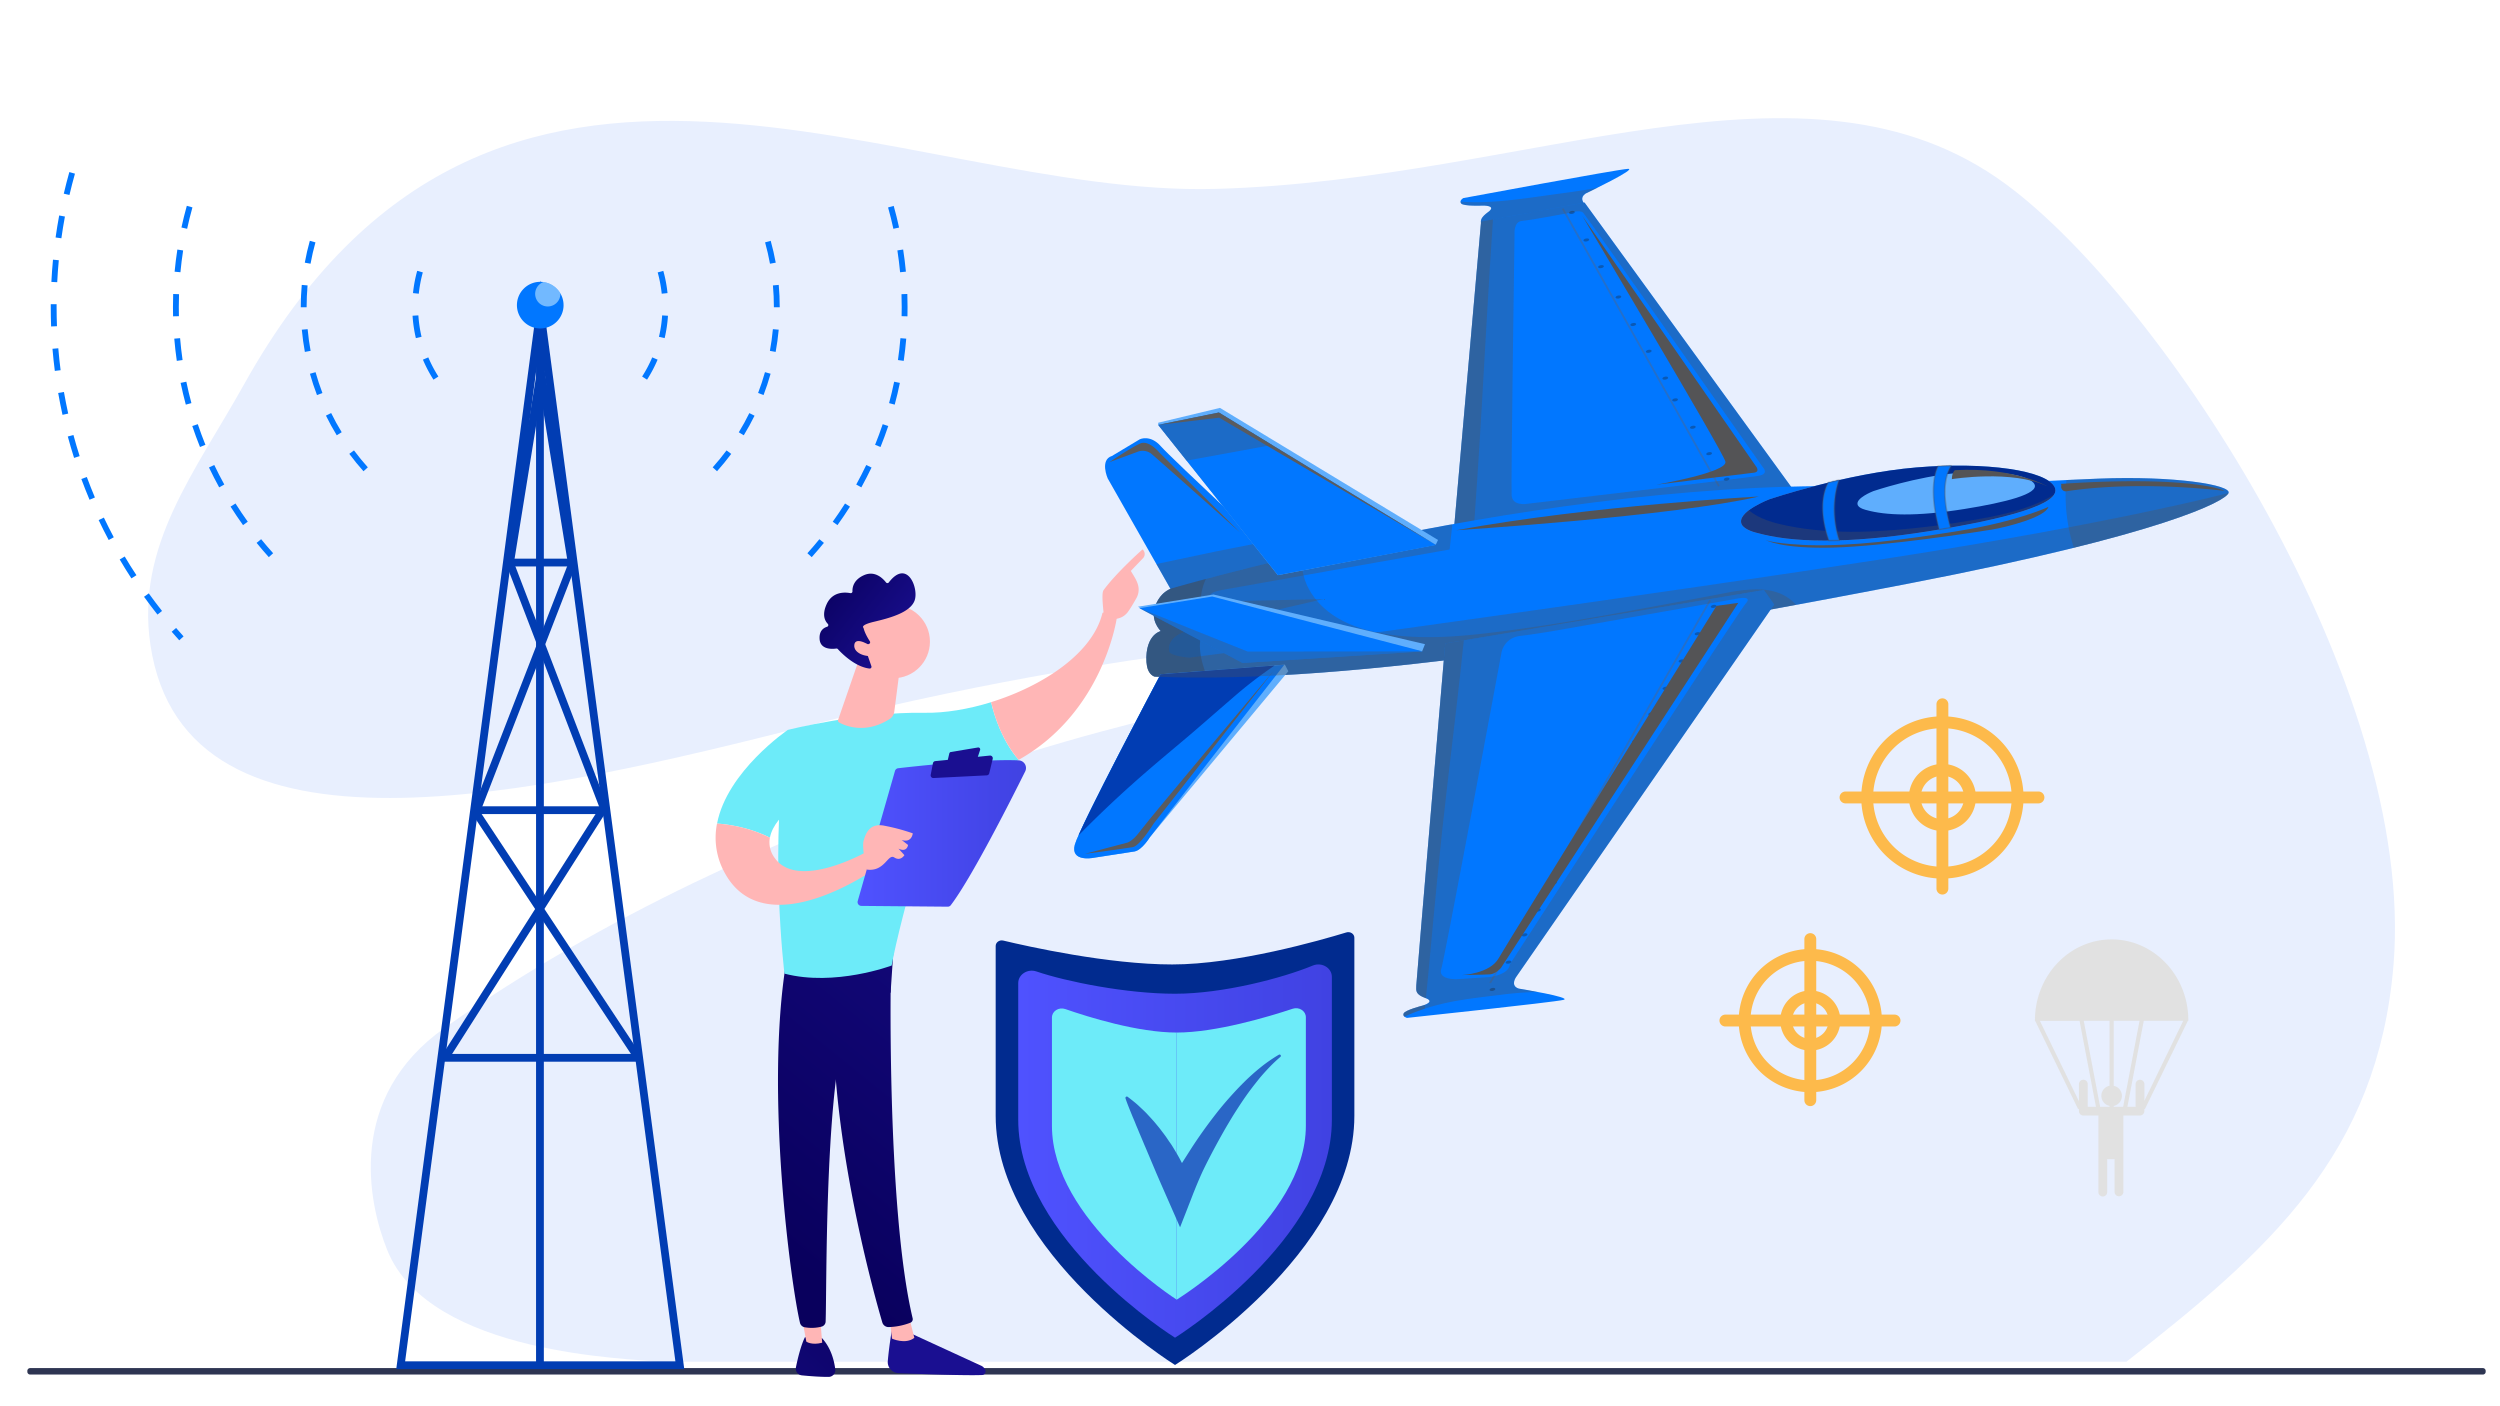 <svg xmlns="http://www.w3.org/2000/svg" xmlns:xlink="http://www.w3.org/1999/xlink" viewBox="0 0 1920 1080"><defs><style>.cls-1{isolation:isolate;}.cls-2{fill:#2e3552;}.cls-3{fill:#e8effe;}.cls-4{fill:#0177ff;}.cls-5,.cls-8{fill:#545456;}.cls-10,.cls-5,.cls-6,.cls-7{mix-blend-mode:multiply;}.cls-10,.cls-5,.cls-7{opacity:0.33;}.cls-6{fill:#5b6276;opacity:0.39;}.cls-7{fill:#1d1d1f;}.cls-8,.cls-9{mix-blend-mode:screen;}.cls-9{fill:#5a5b5e;}.cls-10{fill:#343537;}.cls-11{fill:#5faefd;}.cls-12{fill:#012b8f;}.cls-13{fill:#013db3;}.cls-14{fill:#fdba4b;}.cls-15{fill:url(#linear-gradient);}.cls-16{fill:#ffb6b6;}.cls-17{fill:url(#linear-gradient-2);}.cls-18{fill:url(#linear-gradient-3);}.cls-19{fill:url(#linear-gradient-4);}.cls-20{fill:#6debf9;}.cls-21{fill:url(#linear-gradient-5);}.cls-22{fill:url(#linear-gradient-6);}.cls-23{fill:url(#linear-gradient-7);}.cls-24{fill:url(#linear-gradient-8);}.cls-25{opacity:0.5;}.cls-26{fill:#e3fcff;}.cls-27{fill:url(#linear-gradient-9);}.cls-28{fill:#2a66c6;}.cls-29{fill:#e1e1e1;}</style><linearGradient id="linear-gradient" x1="777.92" y1="880.61" x2="740.78" y2="982.75" gradientUnits="userSpaceOnUse"><stop offset="0" stop-color="#09005d"/><stop offset="1" stop-color="#1a0f91"/></linearGradient><linearGradient id="linear-gradient-2" x1="6585.95" y1="962.53" x2="6891.59" y2="584.83" gradientTransform="translate(-5986.4)" xlink:href="#linear-gradient"/><linearGradient id="linear-gradient-3" x1="6691.05" y1="959.28" x2="6478.04" y2="1190.98" gradientTransform="translate(-5986.4)" xlink:href="#linear-gradient"/><linearGradient id="linear-gradient-4" x1="6555.98" y1="938.28" x2="6861.62" y2="560.58" gradientTransform="translate(-5986.4)" xlink:href="#linear-gradient"/><linearGradient id="linear-gradient-5" x1="658.62" y1="640.03" x2="788.01" y2="640.03" gradientUnits="userSpaceOnUse"><stop offset="0" stop-color="#4f52ff"/><stop offset="1" stop-color="#4042e2"/></linearGradient><linearGradient id="linear-gradient-6" x1="726.9" y1="422.63" x2="736.19" y2="531.72" xlink:href="#linear-gradient"/><linearGradient id="linear-gradient-7" x1="724.47" y1="422.83" x2="733.76" y2="531.93" xlink:href="#linear-gradient"/><linearGradient id="linear-gradient-8" x1="-1554.67" y1="1893.89" x2="-1539.55" y2="1980.12" gradientTransform="matrix(0.75, -0.67, 0.67, 0.75, 520.76, -2012.56)" xlink:href="#linear-gradient"/><linearGradient id="linear-gradient-9" x1="781.96" y1="884.02" x2="1022.87" y2="884.02" xlink:href="#linear-gradient-5"/></defs><g class="cls-1"><g id="Layer_1" data-name="Layer 1"><path class="cls-2" d="M1909,1052.81v.73a2.14,2.14,0,0,1-2.14,2.11H23.14a2.14,2.14,0,0,1-2.14-2.11v-.73a2.14,2.14,0,0,1,2.14-2.11H1906.86A2.14,2.14,0,0,1,1909,1052.81Z"/><path class="cls-3" d="M1540.45,141.4c-153.31-112.74-365-3-606.64,3.67S379.45-49.11,187.46,295.15c-37.63,67.47-83.31,123.8-71.94,200.09C142.05,673.23,411,610.56,625,556.18c141.76-36,262-51.66,262-51.66l10.82,44.34S588.62,614.59,341.59,789.32c-75.35,53.3-59.2,133.59-44.11,170.94,32.68,80.87,188.2,82.9,207.7,85.57H1633.06c108.82-85.09,193.26-159,205.19-305.15C1855.69,526.88,1661,230,1540.45,141.4Z"/><path class="cls-4" d="M1217.24,157l-79.76,14.64c-.58-2.63.12-4.91,5.38-8.76,7.15-5.24-4.1-5-4.1-5s-14.81.66-16.58-1.61,1.63-4.13,1.63-4.13,118.23-22,126.39-22.46-32.4,18.91-32.4,18.91C1213.17,151.69,1215.65,155.32,1217.24,157Z"/><path class="cls-5" d="M1138.63,155.23c20.09-.58,40.08-4,60-6.64,9.47-1.27,18.93-2.65,28.32-4.42-5.18,2.57-9.12,4.45-9.12,4.45-4.63,3.07-2.15,6.7-.56,8.38l-79.76,14.64c-.58-2.63.12-4.91,5.38-8.76,7.15-5.24-4.1-5-4.1-5s-14.81.66-16.58-1.61a2.16,2.16,0,0,1-.5-1.44A157.11,157.11,0,0,0,1138.63,155.23Z"/><polygon class="cls-4" points="1383.04 384.1 1216.94 155.56 1137.48 170.15 1114.94 425.57 1383.04 384.1"/><polygon class="cls-6" points="1319.51 373.77 1320.77 373.07 1200.83 159.9 1199.56 160.6 1319.51 373.77"/><path class="cls-5" d="M1114.94,425.57,1383,384.1l-166.1-228.53-79.45,14.58Zm46-45.16c-.6-8.59,2.23-201,2.23-201s-.69-9.06,5.55-9.72,17.58-2.74,17.58-2.74l20.81-3.82s6.45-2.15,8.85.31S1354,359,1354,359s4.82,4.92-3.22,6.39-177.91,21.53-177.91,21.53S1161.51,389,1160.92,380.41Z"/><path class="cls-5" d="M1146.56,169.34c-3.28,48-5.83,96.15-8.65,144.23-2.15,36.55-4.47,73.09-7.39,109.59l-15.58,2.41,22.55-255.42,9.13-1.68Z"/><path class="cls-7" d="M1288.66,306.71c.12.62-.78,1.31-2,1.54s-2.29-.11-2.41-.74.78-1.31,2-1.53S1288.55,306.08,1288.66,306.71Z"/><path class="cls-7" d="M1302.3,327.72c.11.63-.78,1.32-2,1.54s-2.29-.1-2.4-.73.77-1.31,2-1.54S1302.18,327.1,1302.3,327.72Z"/><path class="cls-7" d="M1314.81,348c.12.62-.78,1.31-2,1.54s-2.29-.11-2.41-.73.78-1.32,2-1.54S1314.7,347.35,1314.81,348Z"/><path class="cls-7" d="M1328.29,367.55c.12.63-.77,1.32-2,1.54s-2.29-.11-2.41-.73.78-1.32,2-1.54S1328.18,366.92,1328.29,367.55Z"/><path class="cls-7" d="M1245.16,227.71c.11.62-.78,1.31-2,1.53s-2.3-.1-2.41-.73.78-1.31,2-1.53S1245,227.08,1245.16,227.71Z"/><path class="cls-7" d="M1231.76,204.39c.11.63-.78,1.32-2,1.54s-2.29-.1-2.4-.73.77-1.32,2-1.54S1231.64,203.77,1231.76,204.39Z"/><path class="cls-7" d="M1220.5,183.91c.12.62-.78,1.31-2,1.53s-2.29-.1-2.41-.73.78-1.31,2-1.53S1220.39,183.28,1220.5,183.91Z"/><path class="cls-7" d="M1209.45,162.74c.11.62-.78,1.31-2,1.54s-2.29-.11-2.4-.73.77-1.32,2-1.54S1209.33,162.11,1209.45,162.74Z"/><path class="cls-7" d="M1256.53,248.82c.11.62-.78,1.31-2,1.53s-2.3-.1-2.41-.73.78-1.31,2-1.54S1256.41,248.19,1256.53,248.82Z"/><path class="cls-7" d="M1268.45,269.39c.12.62-.78,1.31-2,1.53s-2.29-.1-2.41-.73.78-1.31,2-1.54S1268.34,268.76,1268.45,269.39Z"/><path class="cls-7" d="M1281.14,290c.12.63-.77,1.31-2,1.54s-2.29-.11-2.41-.73.78-1.32,2-1.54S1281,289.35,1281.14,290Z"/><path class="cls-8" d="M1215.24,165.86l133,191.78s4.13,4.72-1.29,5.39L1272,372.26s55.29-9.5,53.11-17.8S1215.24,165.86,1215.24,165.86Z"/><path class="cls-4" d="M988.57,434.86l-86.45,23-51.4-90.43s-6.29-14.3,3.25-17.24l21.45-12.85s8-3.84,16.1,5.37S988.57,434.86,988.57,434.86Z"/><path class="cls-9" d="M952.16,408.73l-61.74-61.16s-8-9.81-14.64-7S852,354.94,852,354.94l21.07-7.73a10.78,10.78,0,0,1,11.35,1.46C889.82,353.16,952.16,408.73,952.16,408.73Z"/><path class="cls-5" d="M933.24,423.62Q951.08,420,969,416.54c11.51,10.78,19.6,18.32,19.6,18.32l-86.45,23-14-24.7Q910.65,428.29,933.24,423.62Z"/><path class="cls-4" d="M1469.74,375.28s83.75-5.38,142-7.69,101.91,4.82,99.79,11-49.91,31.71-244.41,69.34-427.53,78.45-580.31,71.7c0,0-4.6-1.09-5.89-8.1s-.78-22.9,10.54-26.91c0,0-8.71-8.39-4-19.89s13.24-13.06,13.24-13.06S1216.74,358.73,1469.74,375.28Z"/><path class="cls-5" d="M891.45,484.62s-8.71-8.39-4-19.89,13.24-13.06,13.24-13.06,38.47-11.31,99.29-25.34a52.73,52.73,0,0,0,.42,12c2.41,15.38,13.51,28.33,26.68,36.16,12.2,7.26,26.28,10.94,40.3,12.91,31.13,4.35,62.94.58,93.9-3.54,46.44-6.18,92.44-15.07,138.49-23.59,8.65-1.61,17.29-3.3,25.94-4.92a131.24,131.24,0,0,1,21.89-2.71c6.89-.13,13.83.7,20.17,3.47a35.35,35.35,0,0,1,11.69,8.44c-173.46,32-362.3,60.87-492.69,55.11,0,0-4.6-1.09-5.89-8.1S880.13,488.63,891.45,484.62Z"/><path class="cls-10" d="M891.45,484.62s-8.71-8.39-4-19.89,13.24-13.06,13.24-13.06,9.1-2.67,25.43-7c-5,10.79-6,24.67,1.74,33.33a20.2,20.2,0,0,0-3.11,4.25c-4.9,9-3.46,20.16-.54,29.52a85.14,85.14,0,0,0,3.21,8.6c-14.08.08-27.66-.14-40.65-.71,0,0-4.6-1.09-5.89-8.1S880.13,488.63,891.45,484.62Z"/><path class="cls-5" d="M1586.44,377.32c.1-2.87.3-5.76.63-8.65,8.5-.4,16.81-.77,24.66-1.08,58.24-2.31,101.91,4.82,99.79,11-1.56,4.55-27.79,19.54-118.78,42.1A129.07,129.07,0,0,1,1586.44,377.32Z"/><path class="cls-11" d="M1358.87,383.44S1418,363.49,1471.78,359s100.26,2.32,106.29,15.3-39.82,24.63-95.38,33.48c-66.25,10.56-107.42,8.72-133.46,1.44,0,0-9.49-2.07-11.59-6.52C1333.2,393.25,1358.87,383.44,1358.87,383.44Z"/><path class="cls-12" d="M1337.64,402.69c2.1,4.45,11.59,6.52,11.59,6.52,26,7.28,67.21,9.12,133.46-1.44,55.56-8.85,101.4-20.5,95.38-33.48s-52.46-19.81-106.29-15.3-112.91,24.45-112.91,24.45S1333.2,393.25,1337.64,402.69Zm101.14-25.53s33.36-11.26,63.75-13.8,56.6,1.31,60,8.64-22.48,13.9-53.84,18.9c-37.41,6-60.64,4.92-75.35.81,0,0-5.36-1.17-6.54-3.68C1424.29,382.7,1438.78,377.16,1438.78,377.16Z"/><path class="cls-5" d="M1343.17,391.86c7.7,6.81,19.5,9.87,28.94,11.81,36.49,7.47,74.59,4.94,111.34.47q15.83-1.92,31.54-4.66c9.19-1.58,18.38-3.26,27.41-5.62,12.06-3.14,24.55-7.34,35.2-14.15-6.7,10.8-47.2,20.46-94.91,28.06-66.25,10.56-107.42,8.72-133.46,1.44,0,0-9.49-2.07-11.59-6.52C1335.87,398.92,1338.9,395.1,1343.17,391.86Z"/><path class="cls-4" d="M1404.56,415.15c-.28-.79-.57-1.59-.83-2.39-4.18-12.93-6.37-29.48.28-42.08,2.7-.66,5.49-1.31,8.34-2l-.15.41c-3.57,10.49-4.14,22-2.63,32.85a74.46,74.46,0,0,0,3,13C1409.8,415.09,1407.16,415.13,1404.56,415.15Z"/><path class="cls-5" d="M1412.56,415.64c-2.74.09-5.4.13-8,.15a.64.64,0,0,1-.61-.42l0-.15c-.27-.75-.54-1.5-.78-2.26-3.14-9.72-7.28-28.18.31-42.57a.66.66,0,0,1,.42-.33c2.72-.66,5.5-1.32,8.36-2a.66.66,0,0,1,.62.2.61.61,0,0,1,.13.63l-.15.42c-3.31,9.72-4.21,21-2.6,32.55a74,74,0,0,0,2.94,12.91.64.64,0,0,1-.08.57.69.69,0,0,1-.42.26Zm-8.12-44.41c-7.19,13.95-3.15,31.86-.09,41.34.21.65.44,1.3.67,1.94q3.26,0,6.64-.12a76.7,76.7,0,0,1-2.73-12.32,72.85,72.85,0,0,1,2.44-32.47C1409,370.14,1406.7,370.69,1404.44,371.23Zm.1,43.93h0Z"/><path class="cls-4" d="M1489.32,406.69q-.83-3-1.5-6c-2-9.13-3.38-18.64-2.78-28,.32-4.9,1.17-10.2,3.39-14.71,3.4-.14,6.77-.25,10.06-.31a29.44,29.44,0,0,0-2,3.89c-3.37,8.26-3.28,17.59-2.16,26.27a129,129,0,0,0,3.65,17.4C1495.17,405.71,1492.26,406.21,1489.32,406.69Z"/><path class="cls-5" d="M1498.14,405.84c-2.87.5-5.78,1-8.71,1.48a.64.64,0,0,1-.73-.46c-.54-1.95-1-4-1.51-6-2.41-10.7-3.32-19.92-2.79-28.19.39-6.15,1.52-11,3.45-14.95a.66.66,0,0,1,.56-.36c3.8-.16,7.09-.26,10.08-.3a.61.61,0,0,1,.56.31.63.63,0,0,1,0,.65,27.47,27.47,0,0,0-1.91,3.79c-2.84,7-3.51,15.21-2.12,26a127.81,127.81,0,0,0,3.63,17.31.62.62,0,0,1-.08.51.65.65,0,0,1-.43.29Zm-8.83.85h0Zm-.46-48.11c-1.76,3.7-2.79,8.32-3.16,14.12-.52,8.15.38,17.26,2.76,27.84.41,1.85.86,3.67,1.34,5.43q3.75-.63,7.43-1.27a128.23,128.23,0,0,1-3.48-16.8c-1.42-11-.72-19.43,2.2-26.6a31.24,31.24,0,0,1,1.43-3C1494.81,358.36,1492,358.45,1488.85,358.58Z"/><path class="cls-8" d="M1572.41,373.52s-25.56-15-71.05-12.42c0,0-2.29,1.71-2.32,6.87C1499,368,1545.24,360.46,1572.41,373.52Z"/><path class="cls-11" d="M989.44,515.53,883.05,643.06s-6,9.8-11.7,10.85l-32.33,5S822,662,825.44,648.8s65.91-131,65.91-131l95.45-7.36Z"/><path class="cls-4" d="M986.32,510.55,883.05,643.06s-6,9.8-11.7,10.85l-32.33,5S822,662,825.44,648.8s65.91-131,65.91-131Z"/><path class="cls-13" d="M946.39,536.22C933.84,547,921.48,558,908.8,568.66s-25.27,21.18-37.59,32.13l-.91.81q-21.66,19.3-42,40c12.89-29.13,63.06-123.74,63.06-123.74l87.49-6.7A328,328,0,0,0,946.39,536.22Z"/><path class="cls-9" d="M978.2,515.1,886,632.53s-10.56,17.08-15.92,18.06-36.86,5.16-36.86,5.16l31.7-8.4s4.22-.13,11-9.42S978.2,515.1,978.2,515.1Z"/><path class="cls-5" d="M891.45,484.62s-8.71-8.39-4-19.89,13.24-13.06,13.24-13.06,91.15-26.8,214.72-49.06L1113.31,422s-159.08,28.23-175.16,31.18-6.19,8.87-6.19,8.87l84.69-2s-83.49,19.19-101.29,23.42-18.15,13-17.46,16.73,15.56,4.88,15.56,4.88c64-7.89,368.18-50.17,539.3-76.74s258.76-49.74,258.76-49.74h0c-2.12,6.19-49.91,31.71-244.41,69.34s-427.53,78.45-580.31,71.7c0,0-4.6-1.09-5.89-8.1S880.13,488.63,891.45,484.62Z"/><polygon class="cls-11" points="1094.39 494.74 1092.15 500.31 875.4 466.87 874.01 465.92 931.93 456.58 1094.39 494.74"/><polygon class="cls-4" points="1092.47 500.25 954.3 509.17 875.04 467.1 930.99 458.12 1092.47 500.25"/><polygon class="cls-5" points="1092.47 500.25 954.3 509.17 875.04 467.1 958.23 500.4 1092.47 500.25"/><polygon class="cls-5" points="1102.91 418.6 987.77 430.54 889.45 326.32 981.35 441.71 1102.91 418.6"/><path class="cls-8" d="M1350.92,381.3s-128.46,6.82-232.5,25.91C1118.42,407.21,1284.65,396.68,1350.92,381.3Z"/><path class="cls-8" d="M1708.28,376.93c1,.11-23.72-12.07-125.47-5.32a2.59,2.59,0,0,1,.2,1.71,3.53,3.53,0,0,0,4,4C1602.5,374.83,1644.68,370,1708.28,376.93Z"/><path class="cls-4" d="M1109.93,494.15l244.71-41,7.91,11.12L1164.29,750.44s-4.65,6.65,2.1,8.79c0,0,41.83,6.83,34.35,8.68s-120.16,13.84-120.16,13.84-3.57-.8-2.58-3.39,14.53-6.05,14.53-6.05,10.23-2.85,2.37-5.75-7.35-5.42-7.18-9.8S1109.93,494.15,1109.93,494.15Z"/><polygon class="cls-6" points="1145.04 755.25 1314.03 461.35 1312.77 460.64 1143.78 754.54 1145.04 755.25"/><path class="cls-5" d="M1078.56,780.75c14.35-6.56,29.85-10.59,45.41-13,9.15-1.44,18.39-2.47,27.59-3.61a275.24,275.24,0,0,1,27.51-2.29h1.79c-7.64-1.45-14.47-2.57-14.47-2.57-6.75-2.14-2.1-8.79-2.1-8.79l198.26-286.22-7.91-11.12-244.71,41s-22,258.23-22.21,262.61-.69,6.89,7.18,9.8-2.37,5.75-2.37,5.75-13.54,3.45-14.53,6.05A2,2,0,0,0,1078.56,780.75Zm28.34-36.69c2.8-8.73,46.06-241.86,46.06-241.86s1.16-12.3,15-13.88,36.11-5.66,36.11-5.66l127.39-22.41s15.44-3.8,9.37,3.11-181.31,277.31-181.31,277.31.42,7.66-16.3,9.76L1119.11,752S1104.1,752.79,1106.9,744.06Z"/><path class="cls-5" d="M1111.74,601.14c-5.69,47.84-10.06,95.77-14.51,143.73q-1,10.89-2.13,21.77l-.2-.08c-7.87-2.91-7.35-5.42-7.18-9.8s22.21-262.61,22.21-262.61l14.3-2.4C1120.44,528.25,1116.07,564.69,1111.74,601.14Z"/><path class="cls-5" d="M1078,778.36c1-2.6,14.53-6.05,14.53-6.05a21.41,21.41,0,0,0,2.06-.72l-.33,3.09a147.59,147.59,0,0,0-15.7,6.07A2,2,0,0,1,1078,778.36Z"/><path class="cls-7" d="M1313.86,466.11c.12.63,1.2.95,2.41.73s2.11-.91,2-1.54-1.19-.95-2.41-.73S1313.75,465.48,1313.86,466.11Z"/><path class="cls-7" d="M1301.52,487.07c.11.63,1.19,1,2.41.73s2.1-.91,2-1.54-1.19-.95-2.41-.73S1301.4,486.45,1301.52,487.07Z"/><path class="cls-7" d="M1289.18,508c.11.63,1.19,1,2.41.74s2.1-.92,2-1.54-1.2-1-2.41-.73S1289.06,507.41,1289.18,508Z"/><path class="cls-7" d="M1276.84,529c.11.62,1.19,1,2.4.73s2.11-.91,2-1.54-1.19-1-2.4-.73S1276.72,528.37,1276.84,529Z"/><path class="cls-7" d="M1265.89,548.67c.12.62,1.2,1,2.41.73s2.11-.92,2-1.54-1.19-1-2.41-.73S1265.78,548,1265.89,548.67Z"/><path class="cls-7" d="M1253.55,569.63c.12.62,1.19,1,2.41.73s2.1-.91,2-1.54-1.19-1-2.41-.73S1253.44,569,1253.55,569.63Z"/><path class="cls-7" d="M1241.21,590.59c.11.63,1.19.95,2.41.73s2.1-.91,2-1.54-1.2-.95-2.41-.73S1241.09,590,1241.21,590.59Z"/><path class="cls-7" d="M1228.87,611.55c.11.63,1.19,1,2.4.73s2.11-.91,2-1.54-1.2-1-2.41-.73S1228.75,610.92,1228.87,611.55Z"/><path class="cls-7" d="M1216,636.45c.11.63,1.19.95,2.41.73s2.1-.91,2-1.54-1.19-.95-2.41-.73S1215.83,635.82,1216,636.45Z"/><path class="cls-7" d="M1203.61,657.41c.11.63,1.19,1,2.41.73s2.1-.91,2-1.54-1.2-1-2.41-.73S1203.49,656.79,1203.61,657.41Z"/><path class="cls-7" d="M1191.27,678.37c.11.63,1.19,1,2.4.74s2.11-.92,2-1.54-1.19-1-2.4-.73S1191.15,677.75,1191.27,678.37Z"/><path class="cls-7" d="M1178.92,699.34c.12.62,1.2.95,2.41.73s2.11-.91,2-1.54-1.19-.95-2.41-.73S1178.81,698.71,1178.92,699.34Z"/><path class="cls-7" d="M1168.66,718.38c.11.62,1.19,1,2.4.73s2.11-.91,2-1.54-1.19-1-2.4-.73S1168.54,717.75,1168.66,718.38Z"/><path class="cls-7" d="M1156.31,739.34c.12.62,1.2.95,2.41.73s2.11-.91,2-1.54-1.19-.95-2.41-.73S1156.2,738.71,1156.31,739.34Z"/><path class="cls-7" d="M1144,760.3c.12.63,1.19,1,2.41.73s2.11-.91,2-1.54-1.19-1-2.41-.73S1143.86,759.67,1144,760.3Z"/><path class="cls-8" d="M1335,463,1152.73,743.38s-4,4.61-8.39,4.92-21.41.55-21.41.55,21.33-1,28-12.86S1318.26,465.3,1318.26,465.3Z"/><path class="cls-8" d="M1573.19,389.32s-23.63,11.1-68.49,18.37-82.14,11.93-116.3,10.95c0,0-25.34-.91-32.5-3.94,0,0,12,7,52.41,5.84s109.52-11.88,121.15-13.77S1570.73,397.26,1573.19,389.32Z"/><polygon class="cls-11" points="1104.39 414.7 936.92 313.26 889.63 324.6 889.37 325.86 981.35 441.71 1102.63 418.41 1104.39 414.7"/><polygon class="cls-4" points="1102.91 418.6 936.1 316.8 889.45 326.32 981.35 441.71 1102.91 418.6"/><polygon class="cls-5" points="911.31 353.77 889.45 326.32 936.1 316.8 976.95 341.72 911.31 353.77"/><polygon class="cls-9" points="1102.91 418.6 936.1 316.8 889.45 326.32 936.35 320.78 1102.91 418.6"/><path class="cls-14" d="M1491.77,674.76a62.32,62.32,0,1,1,62.32-62.31A62.39,62.39,0,0,1,1491.77,674.76Zm0-115.52a53.21,53.21,0,1,0,53.2,53.21A53.27,53.27,0,0,0,1491.77,559.24Z"/><path class="cls-14" d="M1491.77,638.21a25.76,25.76,0,1,1,25.76-25.76A25.79,25.79,0,0,1,1491.77,638.21Zm0-42.41a16.65,16.65,0,1,0,16.64,16.65A16.67,16.67,0,0,0,1491.77,595.8Z"/><path class="cls-14" d="M1565.75,617h-148.6a4.56,4.56,0,0,1,0-9.11h148.6a4.56,4.56,0,0,1,0,9.11Z"/><path class="cls-14" d="M1491.77,687a4.56,4.56,0,0,1-4.56-4.55V541.11a4.56,4.56,0,1,1,9.11,0V682.44A4.55,4.55,0,0,1,1491.77,687Z"/><path class="cls-14" d="M1390.31,838.81a55,55,0,1,1,55-55A55.1,55.1,0,0,1,1390.31,838.81Zm0-100.95a45.92,45.92,0,1,0,45.92,45.92A46,46,0,0,0,1390.31,737.86Z"/><path class="cls-14" d="M1390.31,806.86a23.08,23.08,0,1,1,23.09-23.08A23.1,23.1,0,0,1,1390.31,806.86Zm0-37.05a14,14,0,1,0,14,14A14,14,0,0,0,1390.31,769.81Z"/><path class="cls-14" d="M1455,788.34H1325.11a4.56,4.56,0,1,1,0-9.12H1455a4.56,4.56,0,0,1,0,9.12Z"/><path class="cls-14" d="M1390.31,849.5a4.56,4.56,0,0,1-4.55-4.56V721.44a4.56,4.56,0,1,1,9.11,0v123.5A4.56,4.56,0,0,1,1390.31,849.5Z"/><path class="cls-15" d="M685.11,1020.47s-2.21,12.49-3.29,24.86a8.51,8.51,0,0,0,8.15,9.22c16.46.69,51.68,2,64.32,1.46a2.77,2.77,0,0,0,2.43-3.8h0a6.17,6.17,0,0,0-3.17-3.34l-58.17-26.74Z"/><path class="cls-16" d="M683.3,1013.14l1.77,14.93s10.19,4.75,17.15-.59L698,1010.83Z"/><path class="cls-17" d="M684.63,732.29c-.76,3.9-4.11,194.67,16.29,280.16a2.91,2.91,0,0,1-1.71,3.38,50.27,50.27,0,0,1-16.6,3.37,5,5,0,0,1-5-3.58c-5.83-19.84-33.76-119.22-37.41-214.16-4.07-106.08,0-3.61,0-3.61l2.39-65.57Z"/><path class="cls-18" d="M618.19,1027s-3.51,6.3-6.91,23.06a5.2,5.2,0,0,0,4.57,6.22c5.44.54,13.81,1.22,20.51,1.18a5.18,5.18,0,0,0,5.13-5.78c-.74-6.12-3-16.15-10.2-24Z"/><path class="cls-16" d="M615.11,1007.77l4.14,22.6s4.09,3,12.2.83l-2-24.3Z"/><path class="cls-19" d="M603.92,738.14c-16.68,100.66,3.62,248.77,10.46,277.77a4.53,4.53,0,0,0,3.65,3.43,30.33,30.33,0,0,0,13.05-.52,4.15,4.15,0,0,0,3-3.82c.92-23.44-.74-167.32,14.8-224.19a12.91,12.91,0,0,1,5-7.12L684,762.24l2.31-34.66Z"/><path class="cls-20" d="M710.19,547.42c-50-.82-105.13,13.13-105.13,13.13-14.89,86.93-2.6,187.2-2.6,187.2,38.69,10.14,82.34-6.21,82.34-6.21C691.23,705.21,721.24,603,721.24,603c24.42-3,44.54-10.08,61.1-19.39-12.63-14.65-18.59-33.29-21.18-44.31C743.49,544.74,725.61,547.68,710.19,547.42Z"/><path class="cls-16" d="M857.83,473.8a9.57,9.57,0,0,0-11.13-3.12c-7.35,31.07-45.92,56.26-85.54,68.57,2.59,11,8.55,29.66,21.18,44.31C848.1,546.59,857.83,473.8,857.83,473.8Z"/><path class="cls-16" d="M856.64,475.31c.51,1.63-5.44,4.12-8.94-2.56-.12-3.2-2.07-16.91-.16-19.52,10.19-13.89,29.94-31.3,29.94-31.3a4.69,4.69,0,0,1,.59,6.52l-9.58,10c2,3.62,4.45,6.68,5.59,11.06a13.43,13.43,0,0,1-1.33,9.88c-1.69,3-4,7-6.15,10.05A13.25,13.25,0,0,1,856.64,475.31Z"/><path class="cls-16" d="M864.3,444.91l-8.73,7.41-2.75,7.37,7.79,8.63s2.62-14.62,4.56-17.78S866.11,445.84,864.3,444.91Z"/><path class="cls-20" d="M624.23,608.94l-19.17-48.39s-46.68,31.72-54.36,71.94c8.82.64,24.87,2.94,40.59,10.87C594.74,624.37,624.23,608.94,624.23,608.94Z"/><path class="cls-16" d="M665,654.48s-52.41,29.63-70.1,4.33a19.86,19.86,0,0,1-3.64-15.45c-15.72-7.93-31.77-10.23-40.59-10.87a55.56,55.56,0,0,0,6,38c31,56.67,115.24-3.13,115.24-3.13Z"/><path class="cls-21" d="M658.73,692l28.61-99.9a2.92,2.92,0,0,1,2.46-2.1c5.19-.6,20.21-2.3,37.55-3.77,18.8-1.59,40.32-2.91,55-2.27a5.88,5.88,0,0,1,5,8.49c-10.71,21.54-41.3,82-57.14,102.73a2.91,2.91,0,0,1-2.36,1.16l-66.37-.61A2.93,2.93,0,0,1,658.73,692Z"/><path class="cls-22" d="M730.31,577.53l20.74-3.46a1.49,1.49,0,0,1,1.66,1.94l-2.05,6.22a1.5,1.5,0,0,1-1.22,1l-20,2.67a1.49,1.49,0,0,1-1.64-1.82l1.27-5.43A1.49,1.49,0,0,1,730.31,577.53Z"/><path class="cls-23" d="M714.78,595.09l1.71-8.9a2.06,2.06,0,0,1,1.81-1.66l41.9-4.25a2.05,2.05,0,0,1,2.2,2.53l-2.66,11.09a2.07,2.07,0,0,1-1.9,1.57l-40.93,2.06A2.06,2.06,0,0,1,714.78,595.09Z"/><path class="cls-16" d="M665.65,667.82s-4-16.38-2.38-22.2S668,632.34,678.37,634A152.16,152.16,0,0,1,701,640s-.62,7.57-8.51,5.13l4.89,3.79s-.7,6.06-7.36,2.82l4.55,5s-2.86,5-7.77,1.79S679.55,669.8,665.65,667.82Z"/><path class="cls-16" d="M659.57,506.85l-15.91,46a1.65,1.65,0,0,0,.76,2c4.33,2.4,20,9.33,38.77-2.61a7.81,7.81,0,0,0,3.6-5.57l5.15-39.8Z"/><circle class="cls-16" cx="686.08" cy="492.77" r="28.11"/><path class="cls-24" d="M667.45,494.52a1.35,1.35,0,0,0,.59-2c-1.4-2.14-4-6.5-4.86-10.32,0,0-3.14-2,8-4.67s27.73-6.8,31.22-16.28c3.4-9.23-5.54-32.46-19.8-13.95a1.35,1.35,0,0,1-2.14,0c-2.34-3-8.48-9.36-17-5.53-8,3.58-8.88,9.43-8.77,12.38a1.34,1.34,0,0,1-1.6,1.38c-4-.77-13.72-1.43-18.24,8.51-3.72,8.18-1.3,12.82.9,15.08a1.35,1.35,0,0,1-.58,2.25c-2.65.81-6.08,3.06-5.73,9.27.47,8.59,10.08,7.84,12.81,7.45a1.37,1.37,0,0,1,1.21.42c2.34,2.6,12.91,13.62,24.34,14.94a1.37,1.37,0,0,0,1.44-1.8l-5-14.39a1.35,1.35,0,0,1,.73-1.68Z"/><path class="cls-16" d="M669.44,496.56S657,488,656.1,495.21s11.19,10.41,17.19,7.73Z"/><rect class="cls-13" x="389.06" y="429.05" width="51.25" height="5.98"/><path class="cls-13" d="M525.52,1051.51H304.31l.45-3.39L414.92,215.48Zm-214.38-6H518.7L414.92,261.08Z"/><rect class="cls-13" x="411.69" y="259.15" width="5.98" height="789.54"/><rect class="cls-13" x="365.54" y="619.23" width="98.28" height="5.98"/><rect class="cls-13" x="339.61" y="809.41" width="150.15" height="5.98"/><rect class="cls-13" x="422.35" y="261.76" width="5.98" height="170.75" transform="translate(-49.82 72.1) rotate(-9.16)"/><rect class="cls-13" x="319.59" y="346.62" width="170.75" height="5.98" transform="translate(-4.68 693.71) rotate(-80.83)"/><rect class="cls-13" x="424.4" y="423.41" width="5.98" height="204.77" transform="translate(-159.85 187.75) rotate(-20.97)"/><rect class="cls-13" x="299.48" y="524.76" width="206.63" height="5.98" transform="translate(-234.91 712.39) rotate(-68.8)"/><rect class="cls-13" x="288.66" y="714.01" width="227.65" height="5.98" transform="translate(-418.51 671.66) rotate(-57.53)"/><rect class="cls-13" x="424.51" y="603.99" width="5.98" height="227.26" transform="translate(-324.9 354.82) rotate(-33.47)"/><path class="cls-4" d="M432.82,234.35a17.91,17.91,0,1,1-17.91-17.91,16.29,16.29,0,0,1,2.44.18h0a17.9,17.9,0,0,1,15.46,17.73Z"/><g class="cls-25"><path class="cls-26" d="M430.35,225.7a9.67,9.67,0,1,1-13-9.08h0a17.85,17.85,0,0,1,13,8.64C430.35,225.41,430.35,225.56,430.35,225.7Z"/></g><path class="cls-4" d="M496.93,291.59l-3.78-2.42a99.31,99.31,0,0,0,7.76-14.71l4.13,1.75A104.51,104.51,0,0,1,496.93,291.59Zm13.52-31.91-4.37-1a98.62,98.62,0,0,0,2.44-16.45l4.48.28A104.34,104.34,0,0,1,510.45,259.68Zm-2.25-34.12a99.17,99.17,0,0,0-3.1-16.34l4.32-1.2a103.77,103.77,0,0,1,3.24,17.08Z"/><path class="cls-4" d="M550.68,361.92l-3.34-3c3.73-4.17,7.31-8.55,10.64-13l3.6,2.67C558.17,353.16,554.5,357.65,550.68,361.92Zm20.54-27.62L567.39,332c2.91-4.77,5.64-9.73,8.1-14.74l4,2C577,324.33,574.2,329.41,571.22,334.3Zm15.19-30.89-4.19-1.6c2-5.22,3.77-10.59,5.28-16l4.32,1.21C590.27,292.56,588.45,298.06,586.41,303.41Zm9.29-33.14-4.41-.81c1-5.48,1.78-11.09,2.29-16.66l4.47.4C597.53,258.91,596.74,264.66,595.7,270.27ZM598.83,236h-4.48v-.15c0-5.55-.25-11.16-.75-16.65l4.47-.4c.51,5.62.76,11.36.76,17.05Zm-7.48-33.47c-1-5.49-2.27-11-3.77-16.39l4.32-1.2c1.54,5.51,2.83,11.16,3.86,16.79Z"/><path class="cls-4" d="M623.4,427.88l-3.33-3c3.15-3.51,6.25-7.13,9.21-10.78l3.48,2.83C629.75,420.63,626.6,424.32,623.4,427.88Zm19.78-24.58-3.64-2.62c3.27-4.55,6.45-9.27,9.45-14l3.79,2.4C649.74,393.88,646.51,398.67,643.18,403.3Zm18.33-29-3.93-2.17c2.71-4.92,5.3-10,7.7-15l4.06,1.93C666.89,364.15,664.26,369.29,661.51,374.29Zm14.72-31-4.16-1.68c2.1-5.2,4.07-10.53,5.85-15.85l4.26,1.42C680.37,332.6,678.37,338,676.23,343.3Zm10.91-32.54-4.33-1.17c1.45-5.4,2.77-10.93,3.9-16.44l4.39.91C690,299.65,688.62,305.27,687.14,310.76Zm6.92-33.61-4.44-.64c.8-5.55,1.44-11.2,1.91-16.8l4.47.38C695.52,265.77,694.87,271.51,694.06,277.15Zm2.86-34.21-4.49-.11q.09-3.48.09-7c0-3.27-.06-6.61-.17-9.9l4.48-.16c.12,3.35.17,6.74.17,10.06C697,238.22,697,240.58,696.92,242.94Zm-5.65-33.86c-.53-5.59-1.23-11.23-2.08-16.76l4.43-.69c.87,5.62,1.58,11.35,2.11,17Zm-5.16-33.37c-1.18-5.48-2.55-11-4.07-16.39l4.32-1.21c1.54,5.49,2.93,11.09,4.14,16.65Z"/><path class="cls-4" d="M332.91,291.59a102.63,102.63,0,0,1-8.11-15.38l4.13-1.75a99.31,99.31,0,0,0,7.76,14.71Zm-13.52-31.91a103.29,103.29,0,0,1-2.55-17.2l4.47-.28a100.74,100.74,0,0,0,2.44,16.45Zm2.25-34.12-4.46-.46A102.72,102.72,0,0,1,320.41,208l4.32,1.2A99.15,99.15,0,0,0,321.64,225.56Z"/><path class="cls-4" d="M279.15,361.92c-3.82-4.27-7.48-8.76-10.89-13.35l3.6-2.67c3.32,4.47,6.9,8.86,10.63,13ZM258.62,334.3c-3-4.89-5.78-10-8.3-15.1l4-2c2.46,5,5.19,10,8.11,14.74Zm-15.19-30.89c-2-5.35-3.86-10.85-5.41-16.36l4.32-1.21c1.51,5.38,3.28,10.75,5.28,16Zm-9.3-33.14c-1-5.61-1.82-11.36-2.34-17.07l4.47-.4c.51,5.57,1.28,11.18,2.28,16.66ZM235.49,236H231v-.15c0-5.69.25-11.43.75-17.05l4.47.4c-.49,5.49-.74,11.1-.74,16.65Zm3-33.47-4.41-.8c1-5.63,2.32-11.28,3.86-16.79l4.32,1.2C240.76,191.51,239.49,197,238.49,202.52Z"/><path class="cls-4" d="M206.43,427.88c-3.2-3.56-6.35-7.25-9.36-10.95l3.48-2.83c3,3.65,6.07,7.27,9.22,10.78ZM186.65,403.3c-3.32-4.63-6.55-9.42-9.59-14.23l3.79-2.4c3,4.74,6.17,9.46,9.44,14Zm-18.32-29c-2.75-5-5.39-10.14-7.83-15.27l4.05-1.93c2.4,5.06,5,10.11,7.71,15Zm-14.73-31c-2.13-5.29-4.13-10.7-5.94-16.11l4.25-1.42c1.78,5.32,3.75,10.65,5.85,15.85Zm-10.9-32.54c-1.48-5.49-2.82-11.11-4-16.7l4.4-.91c1.13,5.51,2.44,11,3.9,16.44Zm-6.92-33.61c-.81-5.64-1.47-11.38-1.94-17.06l4.47-.38c.47,5.6,1.11,11.25,1.91,16.8Zm-2.86-34.21c-.06-2.36-.09-4.72-.09-7.1,0-3.32.06-6.71.17-10.06l4.49.16c-.12,3.29-.17,6.63-.17,9.9q0,3.51.08,7Zm5.65-33.86-4.47-.42c.53-5.68,1.24-11.41,2.11-17l4.44.69C139.79,197.85,139.09,203.49,138.57,209.08Zm5.15-33.37-4.38-1c1.2-5.56,2.59-11.16,4.13-16.65l4.32,1.21C146.28,164.72,144.91,170.23,143.72,175.71Z"/><path class="cls-4" d="M137.66,491.76c-1.93-2.13-3.89-4.34-5.82-6.57l3.39-2.93c1.91,2.2,3.84,4.38,5.75,6.48ZM120.92,472c-3.53-4.47-7-9.07-10.31-13.67l3.64-2.62c3.27,4.55,6.7,9.09,10.19,13.51Zm-20-27.79c-3.12-4.77-6.16-9.66-9-14.54l3.86-2.28c2.86,4.82,5.86,9.65,9,14.37ZM83.47,414.73c-2.68-5-5.27-10.18-7.7-15.3l4-1.93c2.4,5.06,5,10.15,7.61,15.12ZM68.76,383.8c-2.21-5.23-4.33-10.59-6.3-15.93l4.21-1.55c2,5.27,4,10.57,6.22,15.74ZM56.89,351.67c-1.73-5.43-3.35-11-4.82-16.43l4.33-1.17c1.45,5.41,3.06,10.88,4.77,16.24ZM48,318.6c-1.22-5.54-2.34-11.2-3.32-16.8l4.42-.77c1,5.54,2.07,11.12,3.28,16.6ZM42.1,284.86c-.72-5.64-1.33-11.37-1.8-17l4.47-.38c.46,5.6,1.06,11.27,1.78,16.84Zm-2.84-34.13c-.19-4.94-.28-9.95-.28-14.89v-2.23l4.49,0v2.21c0,4.89.1,9.84.28,14.71Zm4.68-34-4.48-.22c.28-5.69.7-11.43,1.24-17.08l4.46.42C44.63,205.41,44.22,211.09,43.94,216.71ZM47.14,183l-4.45-.62c.79-5.63,1.72-11.31,2.76-16.9l4.41.82C48.83,171.85,47.91,177.47,47.14,183Zm6.2-33.26-4.36-1c1.29-5.55,2.73-11.13,4.27-16.59l4.32,1.22C56.05,138.76,54.63,144.28,53.34,149.76Z"/><path class="cls-12" d="M900.28,740.7c49.17,0,113.78-18.5,133.73-24.6,3-.92,6.14,1.14,6.14,4.06V856.94c0,105.69-137.73,191.37-137.73,191.37S764.68,962.63,764.68,856.94V726.5c0-2.8,2.89-4.85,5.84-4.14C789.51,726.91,851.12,740.7,900.28,740.7Z"/><path class="cls-27" d="M902.42,763.2c36.89,0,82.75-12.1,105.79-21.65,6.87-2.85,14.66,1.76,14.66,8.68V860c0,92.42-120.45,167.35-120.45,167.35S782,952.41,782,860V755c0-6.64,7.23-11.23,14-8.92C818.79,753.87,865.18,763.2,902.42,763.2Z"/><path class="cls-20" d="M903.69,793V998.14s-95.8-61-95.8-133.58V781.42c0-4.85,5.29-8.19,10.23-6.47C836,781.16,873.92,793,903.69,793Z"/><path class="cls-20" d="M903.69,793V998.14s99.21-61,99.21-133.58V781.23c0-4.8-5.18-8.15-10.1-6.52C974.23,780.86,933.84,793,903.69,793Z"/><path class="cls-28" d="M866,842.35c1.49,1.08,2.92,2.2,4.32,3.33s2.79,2.27,4.11,3.52,2.66,2.48,4,3.76c.64.64,1.32,1.27,1.94,1.92l1.85,2c1.24,1.32,2.45,2.66,3.65,4s2.31,2.77,3.47,4.15,2.24,2.83,3.33,4.27c.55.71,1.09,1.44,1.63,2.16s1.08,1.45,1.58,2.2c1,1.48,2,3,3.06,4.47s1.94,3,2.9,4.59,1.86,3.1,2.76,4.67l1.33,2.37c.43.8.84,1.61,1.26,2.41s.84,1.61,1.23,2.43l1.16,2.47c.77,1.64,1.49,3.33,2.17,5s1.33,3.41,1.94,5.16c.31.88.6,1.76.89,2.66.14.46.29.89.42,1.37l.44,1.5-19-1.14c.38-.71.71-1.3,1.08-1.93l1.08-1.83c.73-1.21,1.45-2.42,2.19-3.62l4.47-7.12,9-14.13c3-4.69,6.13-9.31,9.36-13.86s6.57-9,10-13.42,7-8.69,10.72-12.87,7.54-8.25,11.52-12.17a165,165,0,0,1,12.52-11.13c2.17-1.76,4.42-3.42,6.72-5s4.64-3.1,7-4.47a1,1,0,0,1,1.18,1.67c-2.07,1.77-4.07,3.61-6,5.5s-3.79,3.87-5.6,5.86-3.58,4-5.28,6.14-3.36,4.23-5,6.37c-3.26,4.3-6.35,8.72-9.31,13.23-1.47,2.26-2.94,4.52-4.37,6.8s-2.82,4.6-4.2,6.92c-2.77,4.62-5.41,9.33-8,14.05s-5.12,9.49-7.58,14.29c-1.22,2.4-2.43,4.81-3.6,7.24S922.08,903,921,905.5s-2.11,5-3.11,7.44l-1.5,3.72L915,920.29l-8.71,22.28L896,919.15l-3.87-8.83c-.35-.76-.68-1.52-1-2.29s-.69-1.52-1-2.29l-2-4.62-7.89-18.71c-.65-1.58-1.37-3.12-2-4.71l-1-2.38-1-2.36c-.66-1.59-1.36-3.16-2-4.78s-1.38-3.17-2-4.79-1.31-3.24-2-4.83-1.32-3.23-2-4.88-1.34-3.31-2-5-1.29-3.39-1.85-5.13a1.08,1.08,0,0,1,1.65-1.21Z"/><path class="cls-29" d="M1621.74,721.47c-32.53,0-58.91,27.85-58.91,62.2,0,.11,0,.22,0,.33h.17l33,67.83.63-.3v1.82a3.37,3.37,0,0,0,3.37,3.37h11.58v58.82a3.37,3.37,0,0,0,3.37,3.37h0a3.37,3.37,0,0,0,3.37-3.37V890.29H1624v25.25a3.38,3.38,0,0,0,6.75,0V856.72h12.73a3.37,3.37,0,0,0,3.37-3.37v-1.73l.43.21,33-67.83h.37v-.33C1680.64,749.32,1654.27,721.47,1621.74,721.47ZM1600,829.24a3.37,3.37,0,0,0-3.37,3.38v13.16l-30-61.78h30.48l12.58,66h-6.3V832.62A3.37,3.37,0,0,0,1600,829.24ZM1612.9,850l-12.58-66h19.81v49.85a7.9,7.9,0,0,0,0,15.47V850Zm10.44,0v-.65a7.9,7.9,0,0,0,0-15.47V784h19.82l-12.58,66Zm23.55-4.59V832.62a3.37,3.37,0,1,0-6.74,0V850h-6.31l12.58-66h30.29Z"/></g></g></svg>